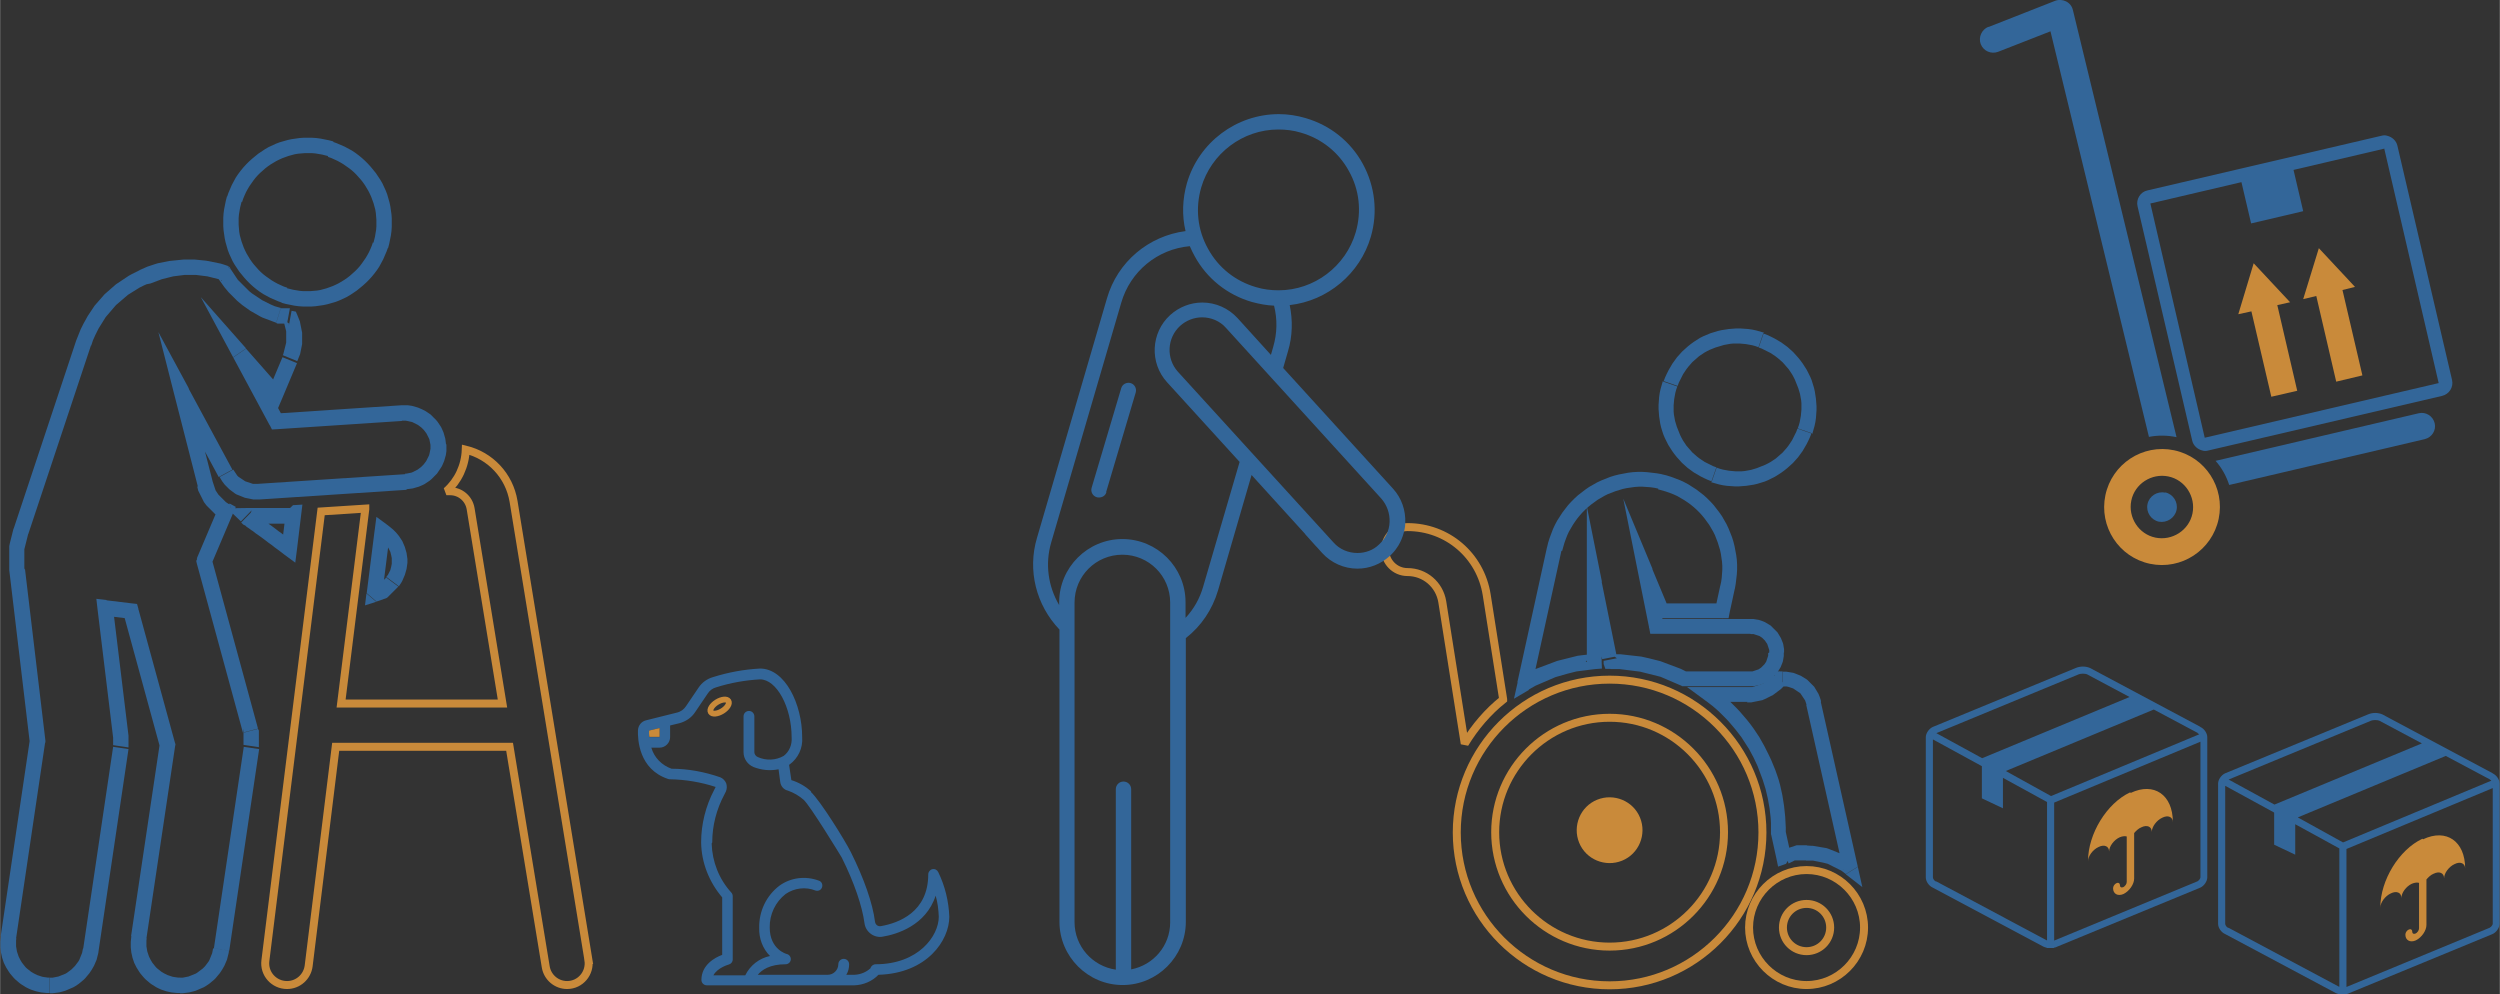 <svg xmlns="http://www.w3.org/2000/svg" clip-rule="evenodd" fill-rule="evenodd" height=".856in" viewBox="0 0 87.83 34.94" width="2.152in"><rect x="0" y="0" width="87.83" height="34.94" fill="#333333" stroke="none"/><path d="m28.5 27.81c-.2-.18-.44-.32-.7-.4l-.08-.54c.01 0 .02-.01.02-.01.3-.22.47-.58.44-.96 0-1.16-.6-2.41-1.48-2.41-.56.03-1.11.13-1.65.3-.21.06-.39.19-.51.37l-.44.65c-.08.12-.19.2-.33.23l-1.08.27c-.16.04-.27.18-.28.35-.01.32.03 1.37 1.06 1.71.02.01.04.01.06.01.55.01 1.09.1 1.61.27l-.05.1c-.3.57-.46 1.21-.46 1.85.01.71.28 1.39.74 1.93v2.02c-.25.09-.73.35-.73.88 0 .1.08.19.19.19h5.18c.32-.01.63-.14.85-.37 1.71-.05 2.49-1.21 2.49-2.04-.02-.54-.15-1.08-.39-1.57-.04-.08-.12-.12-.21-.1-.08.02-.14.1-.14.18 0 1.33-1.04 1.71-1.66 1.82-.05.01-.1 0-.14-.03s-.06-.07-.07-.12c-.08-.65-.39-1.53-.85-2.45-.21-.42-1.08-1.82-1.41-2.12zm-5.7-2.14.37-.09v.32h-.36c-.01-.07-.01-.15-.01-.22zm2.22 3.93c0-.59.15-1.17.43-1.69l.05-.1c.04-.09.04-.2.01-.29-.04-.09-.11-.17-.21-.21-.55-.19-1.13-.3-1.71-.3-.34-.12-.61-.39-.71-.74h.29c.2 0 .37-.17.37-.37v-.41l.33-.08c.22-.06.42-.19.55-.39l.44-.65c.07-.11.18-.19.3-.22.5-.16 1.02-.25 1.54-.28.58 0 1.11.97 1.11 2.04.02.25-.08.5-.28.65-.28.16-.62.17-.91.04-.07-.03-.12-.1-.12-.17v-1.26c0-.1-.08-.19-.19-.19-.1 0-.19.08-.19.19v1.26c0 .23.14.43.35.52.28.11.58.14.88.08l.06.45c.02.15.13.27.27.3.2.07.39.18.55.32.22.19 1.3 1.96 1.34 2.03.44.88.72 1.71.8 2.31.02.15.1.28.22.37s.28.13.42.1c.49-.08 1.52-.39 1.86-1.44.07.24.1.49.11.74 0 .67-.71 1.67-2.22 1.67-.08 0-.16.06-.18.14-.15.14-.35.22-.56.23h-.29c.07-.11.1-.24.1-.37 0-.1-.08-.19-.19-.19-.1 0-.19.08-.19.19 0 .2-.17.37-.37.37h-2.46c.14-.17.42-.37.98-.37.09 0 .17-.07.18-.16s-.05-.18-.14-.2c-.01 0-.6-.16-.6-.93-.01-.46.2-.9.56-1.18.31-.21.7-.26 1.05-.12.1.03.2-.02.23-.12s-.02-.2-.12-.23c-.46-.17-.98-.11-1.38.18-.46.35-.72.9-.71 1.48-.01.37.12.73.38.99-.38.08-.7.33-.87.68h-1.12c.14-.27.54-.38.54-.38.08-.02.14-.09.14-.18v-2.22c0-.05-.02-.1-.05-.13-.43-.47-.67-1.08-.69-1.72z" fill="#369" fill-rule="nonzero"></path><ellipse fill="none" rx=".5" ry=".25" stroke="#c98a3a" stroke-miterlimit="2.613" stroke-width=".28" transform="matrix(.621 -.386 .386 .621 25.28 24.827)"></ellipse><path d="m23.17 25.9v-.32l-.37.09c0 .07 0 .15.01.22h.36z" fill="#c98a3a"></path><path d="m23.17 25.58v.32h-.36c0-.04-.01-.07-.01-.11s0-.07 0-.11c0 .07 0 .15.01.22h.36v-.32l-.37.09z" fill="#fff"></path><g fill-rule="nonzero"><path d="m83.78 5.22-3.2.75.34 1.45-1.83.43-.34-1.45-3.2.75 1.91 8.23 8.22-1.92-1.91-8.23zm-6.4 10.61c-.17-.04-.32-.17-.36-.35l-1.92-8.23c-.06-.25.1-.51.35-.56l8.22-1.92c.07-.02.14-.02.2 0 .17.04.32.17.36.35l1.92 8.23c.06.25-.1.5-.35.56l-8.22 1.92c-.07.02-.14.02-.2 0z" fill="#369"></path><path d="m80.92 10.51.55-1.79 1.27 1.36-.44.11.7 3-.92.22-.7-3.01z" fill="#c98a3a"></path><path d="m80.46 10.62-.45.1.7 3.01-.91.21-.7-3-.46.1.54-1.79z" fill="#c98a3a"></path><path d="m76.07 17.3c.28.06.46.34.4.62s-.34.46-.62.41c-.28-.06-.46-.34-.4-.62s.34-.46.62-.4z" fill="#369"></path><path d="m75.73 18.89c.59.12 1.18-.26 1.3-.85s-.26-1.18-.85-1.3-1.18.26-1.3.85.26 1.18.85 1.3zm.65-3.07c1.1.23 1.8 1.31 1.57 2.41s-1.31 1.81-2.41 1.58c-1.1-.23-1.8-1.31-1.57-2.41s1.31-1.81 2.41-1.58z" fill="#c98a3a"></path><path d="m77.85 16.19 7.13-1.67c.25-.06.5.1.56.35s-.1.5-.35.56l-6.87 1.61c-.1-.31-.26-.6-.48-.85z" fill="#369"></path><path d="m69.86.95 2.34-.92c.13-.05.27-.04.39.02s.21.17.24.31l3.64 15c-.33-.07-.66-.07-.97-.01l-3.46-14.25-1.84.72c-.24.09-.51-.02-.61-.27-.09-.24.03-.51.27-.61z" fill="#369"></path><path d="m77.22 30.96-5.03 2.08s-.01 0-.02.01v-4.85l5.14-2.14v4.77c0 .03-.05.11-.1.13zm-5.31 2.08-3.88-2.07h-.01-.01c-.06-.03-.1-.1-.1-.14v-4.85l1.72.94v1.13l.74.35v-1.07l1.55.85v4.86zm1.13-9.35c.03-.01.08-.02.14-.02s.11.01.14.02l1.5.8-5.18 2.15-1.61-.88zm4.16 2.07h.01c.02.01.04.03.06.04l-5.21 2.17-1.59-.88 5.2-2.16 1.54.82h.01zm.11-.22-3.88-2.07c-.07-.03-.16-.05-.25-.05s-.18.02-.25.05l-5.02 2.07c-.14.06-.25.23-.25.36v4.93c0 .14.11.3.25.36l3.88 2.07c.04.02.08.03.12.04v.01h.25v-.01c.05-.01.09-.02.12-.04l5.02-2.07c.14-.06.25-.23.25-.36v-4.93c0-.14-.11-.3-.25-.36z" fill="#369"></path><path d="m74.84 27.84c-.82.38-1.48 1.46-1.48 2.41v.01c0-.18.17-.41.37-.5.2-.1.37-.03.37.16 0-.18.17-.41.37-.5.1-.04.18-.05.25-.03v1.6c0 .07-.06.15-.12.18-.07.03-.12 0-.12-.07s-.06-.1-.12-.07c-.07.03-.12.11-.12.18 0 .2.17.29.37.2.2-.1.37-.34.37-.54v-1.6c.07-.08.15-.16.25-.2.2-.1.37-.03.37.16 0-.18.17-.41.37-.5.2-.1.37-.03.37.16v-.01c0-.95-.66-1.41-1.48-1.02z" fill="#c98a3a"></path></g><path d="m20.67 33.73-2.63-16.11c-.15-.91-.82-1.61-1.68-1.82-.02.57-.27 1.1-.68 1.46h.13c.36 0 .66.26.72.61l1.12 6.85c-.72 0-4.82 0-5.67 0l.85-6.83c0-.01 0-.02 0-.02l-1.55.1-1.96 15.78c-.06.46.3.86.76.86.39 0 .71-.29.76-.67l.95-7.7h6.11l1.27 7.73c.06.37.38.64.75.64.47 0 .82-.42.75-.88z" fill="none" stroke="#c98a3a" stroke-miterlimit="2.613" stroke-width=".28"></path><path d="m12.88 20.84.28-2.22.54.07-.28 2.22-.19.23zm.35.3-.41.13.05-.42.35.3zm.32-.86.44.33-.02.02-.02.02-.02.02-.02.02-.02.02-.02.02-.02.02-.02.02-.02.02-.02.02-.02.02-.02.02-.02.02-.02.02-.02.02-.02.02-.02.02-.02.02-.02.02-.03.02-.02.01-.03.01-.03.01-.03.01-.02.01-.03.01-.03.01-.03.01-.03.01-.03.01-.03.01-.03.01-.16-.52.02-.01.02-.01.02-.01.02-.01.02-.01.02-.01.02-.01.02-.01.02-.01.02-.01.02-.01.02-.01.02-.01.02-.01.02-.01.01-.01.02-.01.01-.01.01-.01.02-.01.01-.01.01-.01.01-.01.01-.01.01-.01.01-.01.01-.01.01-.01.01-.01.01-.01.01-.02.01-.02zm-.19-1.33.33-.44.06.05.06.05.05.05.05.05.05.06.05.06.04.06.04.06.04.06.03.07.03.07.03.07.02.07.02.07.02.07.01.07.01.07.01.07v.07.07l-.01.07-.01.07-.01.07-.02.07-.02.07-.02.07-.03.07-.03.07-.03.07-.04.07-.04.06-.04.06-.44-.33.03-.04.03-.04.02-.04.02-.04.02-.04.02-.04.01-.04.01-.04.01-.04.01-.05.01-.05v-.05-.05-.05-.05l-.01-.05-.01-.05-.01-.04-.01-.04-.01-.04-.02-.04-.02-.04-.02-.04-.02-.04-.02-.04-.03-.04-.03-.04-.03-.04-.03-.04-.03-.03-.04-.03-.04-.03zm.24-.51.09.07-.33.44-.09-.07-.11-.25zm-.44.19.06-.47.38.28z" fill="#369" fill-rule="nonzero"></path><path d="m9.89 19.23.54.07-.44.19-.13-.1-.12-.09-.11-.08-.1-.08-.1-.07-.09-.07-.08-.06-.08-.06-.07-.05-.07-.05-.06-.04-.05-.04-.05-.04-.05-.03-.04-.03-.04-.03-.03-.02-.03-.02-.03-.02-.02-.02-.02-.02-.02-.01-.02-.01-.02-.01-.02-.01-.01-.01-.01-.01-.01-.01-.01-.01-.01-.01-.01-.01-.01-.01.38-.39.01.01.01.01.01.01.01.01.01.01.01.01.01.01.01.01.01.01.01.01.02.01.02.01.02.02.03.02.03.02.03.02.04.03.04.03.05.03.05.04.06.04.06.04.07.05.07.05.08.06.08.06.09.07.1.07.1.08.11.08.12.09.13.1-.44.19zm.54.07-.06.47-.38-.28zm.15-1.24-.15 1.24-.54-.07.15-1.24.25-.24zm-.29-.31.33-.02-.04.33zm-1.45.18-.38.39.19-.47h.01.02.03.04.05.05.06.06.06.07.07.07.08.08.08.08.08.08.07.07.07.06.06.06.05.04.04.03.02.01l.04.55h-.01-.01-.02-.03-.04-.04-.05-.05-.06-.06-.07-.07-.07-.08-.08-.08-.08-.08-.08-.07-.07-.07-.07-.06-.06-.05-.05-.04-.03-.02-.02-.02zm-.38.39-.48-.46.67-.01z" fill="#369" fill-rule="nonzero"></path><path d="m13.11 8.53.52.16-.05.14-.06.14-.06.14-.07.13-.07.13-.08.12-.09.12-.09.11-.1.11-.1.1-.11.1-.11.09-.11.09-.12.08-.12.08-.12.07-.13.06-.13.06-.13.05-.14.04-.14.04-.14.03-.14.02-.14.02-.14.01h-.15-.15l-.15-.01-.15-.02-.15-.03-.15-.03-.15-.04.16-.52.12.03.12.03.12.02.12.02.12.01h.12.12l.12-.01.12-.01.12-.02.11-.03.11-.03.11-.04.11-.04.11-.05.1-.05.1-.06.1-.06.1-.07.09-.07.09-.08.09-.08.08-.08.08-.09.07-.09.07-.1.07-.1.06-.1.06-.11.05-.11.05-.12.04-.12zm-1.59-3.03.16-.52.14.05.14.06.14.06.13.07.13.07.12.08.12.09.11.09.11.1.1.1.1.11.09.11.09.11.08.12.08.12.07.12.06.13.06.13.05.13.04.14.04.14.03.14.02.14.02.14.01.14v.15.15l-.01.15-.02.15-.03.15-.03.15-.04.15-.52-.16.03-.12.03-.12.02-.12.02-.12.01-.12v-.12-.12l-.01-.12-.01-.12-.02-.12-.03-.11-.03-.11-.04-.11-.04-.11-.05-.11-.05-.1-.06-.1-.06-.1-.07-.1-.07-.09-.08-.09-.08-.09-.08-.08-.09-.08-.09-.07-.1-.07-.1-.07-.1-.06-.11-.06-.11-.05-.11-.05-.12-.04zm-3.03 1.59-.52-.16.05-.15.06-.14.06-.14.07-.13.07-.13.08-.12.09-.12.09-.11.1-.11.1-.1.11-.1.11-.09.11-.09.12-.08.12-.08.12-.07.13-.06.13-.06.13-.05.14-.04.14-.04.14-.03.14-.02.14-.02.14-.01h.15.15l.15.01.15.02.15.03.15.03.15.04-.16.52-.12-.03-.12-.03-.12-.02-.12-.02-.12-.01h-.12-.12l-.12.01-.12.01-.12.02-.11.03-.11.03-.11.04-.11.04-.11.05-.1.05-.1.06-.1.06-.1.07-.09.07-.09.08-.09.08-.08.08-.08.09-.07.09-.07.1-.07.1-.06.1-.06.11-.05.11-.05.12-.04.12zm1.59 3.03-.16.52-.14-.05-.14-.06-.14-.06-.13-.07-.13-.07-.12-.08-.12-.09-.11-.09-.11-.1-.1-.1-.1-.11-.09-.11-.09-.11-.08-.12-.08-.12-.07-.12-.06-.13-.06-.13-.05-.13-.04-.14-.04-.14-.03-.14-.02-.14-.02-.14-.01-.14v-.15-.15l.01-.15.02-.15.03-.15.03-.15.04-.15.52.16-.03.12-.03.12-.02.12-.02.12-.01.12v.12.12l.01.12.01.12.02.12.03.11.03.11.04.11.04.11.05.11.05.1.06.1.06.1.07.1.07.09.08.09.08.09.08.08.09.08.09.07.1.07.1.07.1.06.11.06.11.05.11.05.12.04z" fill="#369" fill-rule="nonzero"></path><path d="m14.13 14.79-.04-.55h.08.08.08l.07.01.07.01.07.02.07.02.07.02.07.03.07.03.06.03.06.03.06.04.06.04.06.04.05.05.05.05.05.05.05.05.05.06.04.06.04.06.04.06.03.06.03.07.03.07.02.07.02.07.02.07.01.07.01.08.01.08-.55.04v-.05l-.01-.05-.01-.05-.01-.05-.01-.05-.02-.04-.02-.04-.02-.04-.02-.04-.02-.04-.03-.04-.03-.04-.03-.04-.03-.03-.03-.03-.03-.03-.04-.03-.04-.03-.04-.03-.04-.02-.04-.02-.04-.02-.04-.02-.04-.02-.04-.01-.05-.01-.04-.01-.05-.01-.05-.01h-.05-.05-.05zm-.04-.55h-.02zm-4.4.29 4.4-.29.04.55-4.4.29-.26-.14.22-.4zm.04.55-.18.01-.08-.16.26.14zm-1.06-2.78 1.28 2.38-.48.26-1.28-2.38.45-.31.04.05zm-.48.26-1.14-2.12 1.59 1.8-.45.31zm1.28 1.46-1.24-1.41.41-.36 1.24 1.41.05.29zm.46-.07-.17.4-.29-.33zm.5-1.19-.5 1.19-.51-.21.5-1.19zm-.29-1.3.1-.54.21.17.02.05.02.05.02.05.02.05.01.05.01.05.01.05.01.05.01.05.01.05.01.05.01.05v.05.05.05.05.05.05.05.05l-.01.05-.01.05-.01.05-.01.05-.01.05-.01.05-.01.05-.02.05-.02.05-.02.05-.02.05-.02.05-.51-.21.02-.04.01-.04.01-.04.01-.04.01-.04.01-.04.01-.04.01-.04.01-.04.01-.04.01-.04v-.04-.04-.04-.04-.04-.04-.04-.04-.04-.04l-.01-.04-.01-.04-.01-.04-.01-.04-.01-.04-.01-.04-.01-.04-.01-.04-.01-.04-.01-.04-.01-.04.21.17zm.1-.54.15.03.06.14zm-.54.43.16-.52h.01.01.01.01.01.01.01.01.01.01.01.01.01.01.01.01.01.01.01.01.01.01.01.01.01.01.01.01.01.01.01.01l-.1.54h-.01-.01-.01-.01-.01-.01-.01-.01-.01-.01-.01-.01-.01-.01-.01-.01-.01-.01-.01-.01-.01-.01-.01-.01-.02-.01-.01-.01-.01-.01-.01-.01zm-1.91-1.48.18-.52.14.12.04.06.04.06.04.06.04.06.04.06.04.06.05.05.05.05.05.05.05.05.05.05.05.05.05.05.05.05.05.04.05.04.06.04.06.04.06.04.06.04.06.04.06.04.06.03.06.03.06.03.06.03.06.03.07.03.07.03.07.02.07.02.07.02-.16.52-.08-.03-.08-.03-.08-.03-.08-.03-.08-.03-.08-.03-.08-.04-.07-.04-.07-.04-.07-.04-.07-.04-.07-.04-.07-.05-.07-.05-.07-.05-.07-.05-.06-.05-.06-.05-.06-.05-.06-.06-.06-.06-.06-.06-.06-.06-.06-.06-.05-.06-.05-.06-.05-.06-.05-.07-.05-.07-.05-.07-.05-.07-.04-.07.14.12zm.18-.52.09.03.05.08-.14-.12zm-2.84.64-.23-.5.09-.04.09-.04.09-.04.09-.03.09-.03.09-.03.1-.03.1-.02.1-.02.1-.02.1-.02.1-.01.1-.01.1-.01.1-.01.1-.01h.1.1.1.1l.1.01.1.01.1.01.1.01.1.02.1.02.1.02.1.02.1.02.1.03.09.03.09.03-.18.52-.08-.03-.08-.03-.08-.02-.08-.02-.08-.02-.08-.02-.08-.02-.08-.01-.08-.01-.08-.01-.08-.01-.08-.01h-.08-.08-.08-.08-.08l-.08.01-.08.01-.08.01-.08.01-.08.01-.08.02-.08.02-.08.02-.08.02-.08.02-.08.03-.08.03-.08.03-.08.03-.08.03zm-1.94 2.15-.52-.17.04-.1.04-.1.04-.1.04-.1.05-.1.05-.1.05-.09.05-.09.05-.09.06-.09.06-.09.06-.09.06-.09.07-.08.07-.08.07-.08.07-.08.07-.08.08-.07.08-.07.08-.07.08-.07.08-.07.09-.06.09-.06.09-.06.09-.06.09-.06.09-.05.1-.05.1-.05.1-.05.23.5-.09.04-.08.04-.08.04-.08.05-.08.05-.08.05-.08.05-.08.05-.07.06-.07.06-.07.06-.07.06-.07.06-.07.06-.06.07-.06.07-.06.07-.06.07-.06.07-.06.07-.05.08-.05.08-.05.08-.05.08-.05.08-.04.08-.04.08-.04.08-.04.09-.04.09-.03.09-.03.09zm-.52-.17-.01.04zm-2.2 6.62 2.2-6.62.52.17-2.2 6.62zm.4 1.38-.55.06v-.05-.05-.05-.05-.05-.05-.05-.05-.05-.04-.05-.05-.05-.05-.05-.05-.05l.01-.05.01-.05.01-.04.01-.04.01-.04.01-.04.01-.04.01-.04.01-.04.01-.04.01-.04.01-.04.01-.04.01-.04.01-.04.52.17-.01.04-.01.04-.01.04-.01.04-.01.04-.01.04-.01.04-.01.04-.01.04-.01.04-.01.04-.01.04-.01.04-.01.04v.04.04.04.04.04.04.04.04.04.04.04.04.04.04.04.04.04.04zm.17 6.11-.72-6.05.55-.06.72 6.05v.07l-.54-.01zm.55-.06v.04l-.01.04v-.07zm-1.57 6.87 1.02-6.88.54.08-1.02 6.88zm1.72 1.45v.55h-.1l-.1-.01-.1-.01-.09-.02-.09-.02-.09-.03-.09-.03-.09-.04-.08-.04-.08-.05-.08-.05-.07-.05-.07-.06-.07-.06-.06-.06-.06-.07-.06-.07-.05-.07-.05-.08-.05-.08-.04-.08-.04-.08-.03-.09-.03-.09-.02-.09-.02-.09-.01-.09-.01-.09v-.1-.1l.01-.1.01-.1.54.08-.01.07v.07.07.07l.01.06.01.06.01.06.02.06.02.06.02.06.03.06.03.06.03.05.03.05.04.05.04.05.04.05.04.04.05.04.05.04.05.04.05.03.05.03.06.03.06.03.06.02.06.02.06.02.06.01.07.01.07.01h.07zm1.18-1.02.54.08-.01.08-.02.08-.02.08-.02.08-.03.07-.03.07-.03.07-.04.07-.04.07-.04.06-.04.06-.05.06-.05.06-.05.06-.05.05-.06.05-.06.05-.06.05-.06.04-.06.04-.07.04-.07.03-.07.03-.07.03-.07.03-.07.02-.07.02-.08.02-.08.01-.08.01-.08.01h-.08v-.55h.05.05l.05-.01.05-.01.05-.01.05-.01.05-.02.05-.02.05-.02.05-.02.05-.02.05-.03.04-.03.04-.03.04-.03.04-.03.04-.04.04-.04.04-.04.03-.04.03-.04.03-.04.03-.04.03-.05.02-.05.02-.05.02-.05.02-.05.02-.05.01-.05.01-.05.01-.05zm1.59-7-1.05 7.08-.54-.08 1.05-7.08zm-.54-.4.54-.07v.01.02.01.01.02.02.01.01.01.01.01.02.02.01.01.01.01.02.01.01.01.02.01.01.02.01.01.01.02.01.01.01l-.54-.08v-.01-.01-.01-.01-.01-.01-.01-.01-.01-.01-.01-.01-.01-.01-.01-.01-.01-.01-.01-.01-.01-.01-.01-.01-.01-.01-.01-.01-.01-.01-.01-.01zm.54-.07.01.04zm-.55-4.53.55 4.53-.54.07-.55-4.53.31-.31.24.24zm-.54.07-.04-.35.35.04zm1.14.35-.91-.11.07-.54.91.11.23.2zm.07-.54.18.02.05.18zm.98 5.03-1.28-4.68.53-.14 1.28 4.68.01.11zm.53-.14.02.06-.01.06-.01-.11zm-1.54 6.8 1.01-6.77.54.08-1.01 6.77zm1.72 1.45v.55h-.1l-.1-.01-.1-.01-.09-.02-.09-.02-.09-.03-.09-.03-.09-.04-.08-.04-.08-.05-.08-.05-.07-.05-.07-.06-.07-.06-.06-.06-.06-.07-.06-.07-.05-.07-.05-.08-.05-.08-.04-.08-.04-.08-.03-.09-.03-.09-.02-.09-.02-.09-.01-.09-.01-.09v-.1-.1l.01-.1.01-.1.54.08-.01.07v.07.07.07l.01.06.01.06.01.06.02.06.02.06.02.06.03.06.03.06.03.05.03.05.04.05.04.05.04.05.04.04.05.04.05.04.05.04.05.03.05.03.06.03.06.03.06.02.06.02.06.02.06.01.07.01.07.01h.07zm1.18-1.02.54.08-.01.08-.02.08-.02.08-.02.08-.03.07-.03.07-.03.07-.04.07-.04.07-.04.06-.04.06-.05.06-.05.06-.05.06-.05.05-.06.05-.06.05-.06.05-.06.04-.06.04-.07.04-.07.03-.07.03-.07.03-.07.03-.07.02-.08.02-.08.02-.08.01-.08.01-.08.01h-.08v-.55h.05.05l.05-.01.05-.01.05-.01.05-.01.05-.02.05-.02.05-.02.05-.02.05-.02.05-.03.04-.03.04-.03.04-.03.04-.03.04-.03.04-.04.04-.04.03-.04.03-.04.03-.04.03-.04.03-.05.02-.05.02-.05.02-.05.02-.05.02-.05.01-.05.01-.05.01-.06zm1.6-7-1.05 7.08-.54-.08 1.05-7.08zm-.57-.57.53-.14.01.02.01.02.01.02v.02.02.02.02.02.02.02.02.02.02.02.02.02.02.02.02.02.02.02.02.02.02.02.02.02.02.02.02.02l-.54-.08v-.02-.01-.02-.02-.02-.01-.02-.02-.01-.02-.02-.01-.02-.02-.02-.02-.02-.02-.02-.02-.02-.02-.01-.02-.02-.02-.01-.02-.02-.02-.01-.02zm0 0-.01-.04zm-1.09-6.09 1.62 5.94-.53.14-1.62-5.94.01-.18.52.03zm-.53.14-.02-.09.04-.09-.01.18zm1.27-1.76-.76 1.79-.51-.21.76-1.79.39-.13.12.35zm-.12-.35.22.12-.1.23zm-1.12-.62.53-.14.01.03.01.03.01.03.01.03.01.03.01.03.01.03.01.03.01.03.01.03.02.03.02.03.02.03.02.03.02.03.02.02.02.02.02.02.02.02.02.02.02.02.02.02.02.02.02.02.02.02.02.02.02.02.02.02.03.02.03.02.03.02.03.02-.26.48-.04-.02-.04-.02-.04-.02-.04-.02-.04-.03-.04-.03-.03-.03-.03-.03-.03-.03-.03-.03-.03-.03-.03-.03-.03-.03-.03-.03-.03-.03-.03-.03-.03-.04-.03-.04-.03-.04-.02-.04-.02-.04-.02-.04-.02-.04-.02-.04-.02-.04-.02-.04-.02-.04-.02-.04-.02-.04-.01-.04-.01-.04-.01-.04zm-.3-3.38.83 3.24-.53.14-.83-3.24.51-.2zm-.53.14-.55-2.16 1.06 1.96zm1.57 2.93-1.55-2.87.48-.26 1.55 2.87zm1.38.24.04.55h-.05-.05-.05-.05l-.05-.01-.05-.01-.05-.01-.05-.01-.05-.01-.05-.01-.05-.02-.05-.02-.05-.02-.05-.02-.05-.02-.05-.02-.05-.03-.04-.03-.04-.03-.04-.03-.04-.03-.04-.03-.04-.04-.04-.04-.04-.04-.04-.04-.03-.04-.03-.04-.03-.04-.03-.05-.03-.05-.03-.05.48-.26.02.03.02.03.02.03.02.03.02.03.02.03.02.03.02.02.02.02.03.02.03.02.03.02.03.02.03.02.03.02.03.02.03.02.03.01.03.01.03.01.03.01.03.01.03.01.03.01.03.01.03.01h.03.03.03.03.04.04zm5.22.21-5.18.34-.04-.55 5.18-.34zm.85-1.56.55-.04v.08.08.08l-.01.07-.01.07-.02.07-.02.07-.02.07-.03.07-.03.07-.03.06-.04.06-.04.06-.04.06-.04.06-.05.05-.05.05-.05.05-.05.05-.06.05-.06.04-.06.04-.06.04-.06.03-.07.03-.07.03-.07.02-.07.02-.07.02-.07.01-.08.01-.08.01-.04-.55h.05l.05-.01.05-.01.05-.01.04-.01.04-.02.04-.02.04-.02.04-.02.04-.02.04-.03.04-.03.04-.03.03-.03.03-.03.03-.03.03-.04.03-.04.03-.04.02-.04.02-.04.02-.04.02-.04.02-.04.01-.04.01-.04.01-.05.01-.05.01-.05v-.05-.05-.05z" fill="#369" fill-rule="nonzero"></path><path d="m62.53 23.59h.1v.52h-.1l-.2-.43.2-.1zm-.2.1.08-.1h.12zm-.93.97v-.52h.04.04.03.03.03l.03-.01.03-.01.03-.01.03-.01.03-.01.03-.01.03-.01.03-.01.03-.01.03-.01.03-.01.03-.01.03-.02.03-.02.03-.02.03-.02.03-.02.03-.02.03-.02.03-.02.02-.02.02-.02.02-.02.02-.02.02-.02.02-.02.02-.03.41.33-.03.04-.03.04-.03.03-.03.03-.03.03-.04.03-.04.03-.04.03-.04.03-.04.03-.04.03-.04.03-.04.02-.04.02-.04.02-.04.02-.04.02-.04.02-.04.02-.05.02-.04.02-.05.01-.05.01-.05.01-.05.01-.05.01-.05.01-.05.01-.05.01h-.05-.05-.05zm-1.34-.52h1.34v.52h-1.34l-.16-.05.15-.47zm-.15.47-.64-.47h.79zm2.83 4.62-.51.11-.01-.06v-.18-.18l-.01-.18-.02-.17-.02-.17-.03-.17-.03-.17-.04-.17-.04-.17-.05-.16-.05-.16-.06-.16-.06-.16-.06-.16-.07-.15-.07-.15-.08-.15-.08-.15-.09-.14-.09-.14-.09-.14-.1-.13-.1-.13-.11-.13-.11-.13-.11-.12-.12-.12-.12-.12-.12-.11-.13-.11-.13-.1-.13-.1.31-.42.15.11.14.11.14.12.13.12.13.13.13.13.12.13.12.14.12.14.11.14.11.15.1.15.1.15.09.16.09.16.08.16.08.16.08.17.07.17.07.17.06.17.06.18.05.18.04.18.04.18.03.19.03.19.02.19.02.19.01.19.01.19v.19l-.01-.06zm-.51.11-.01-.03v-.03zm.18.82-.18-.82.51-.11.18.82-.17.3zm.34.19-.28.1-.06-.29zm.73-.64v.52h-.02-.02-.02-.02-.02-.02-.02-.02-.02-.02-.02-.02-.02-.02-.02-.02-.02-.02-.02-.02-.02l-.02.01-.02.01-.02.01-.02.01-.02.01-.02.01-.02.01-.02.01-.02.01-.02.01-.02.01-.17-.49.03-.01.03-.01.03-.01.03-.01.03-.01.03-.01.03-.01.03-.01.03-.01.03-.01.03-.01.03-.01.03-.01.03-.01.03-.01h.03.03.03.03.03.03.03.03.03.03.03.03.03.03.03.03.03zm1.28.85.51-.11-.42.26-.04-.03-.04-.03-.04-.03-.04-.03-.04-.02-.04-.02-.04-.02-.04-.02-.04-.02-.04-.02-.04-.02-.04-.02-.04-.02-.04-.02-.04-.02-.04-.02-.04-.01-.04-.01-.04-.01-.04-.01-.05-.01-.05-.01-.05-.01-.05-.01-.05-.01-.05-.01-.05-.01h-.05-.05-.05-.05-.05v-.52h.06.06.06.06l.06.01.06.01.06.01.06.01.06.01.06.01.06.01.06.01.06.02.05.02.05.02.05.02.05.02.05.02.05.02.05.02.05.02.05.02.05.03.05.03.05.03.05.03.05.03.05.03.05.03.05.03.04.03.04.03-.42.26zm.51-.11.16.72-.58-.45.42-.26zm-1.3-5.79 1.3 5.79-.51.11-1.3-5.79zm-1.33-.54v-.52h.06.06l.06.01.06.01.06.01.06.01.06.02.05.02.05.02.05.02.05.02.05.03.05.03.05.03.05.03.04.03.04.04.04.04.04.04.04.04.04.04.04.04.03.05.03.05.03.05.03.05.03.05.02.05.02.05.02.06.02.06.01.06-.51.11-.01-.04-.01-.03-.01-.03-.01-.03-.01-.03-.02-.03-.02-.03-.02-.03-.02-.03-.02-.03-.02-.03-.02-.03-.02-.03-.02-.02-.03-.02-.03-.02-.03-.02-.03-.02-.03-.02-.03-.02-.03-.02-.03-.02-.03-.01-.03-.01-.03-.01-.03-.01-.03-.01-.04-.01-.04-.01h-.04-.04-.04z" fill="#369" fill-rule="nonzero"></path><path d="m56.27 20.44v2.78h-.52v-2.78l.52-.05.01.05zm-.52 0v-2.65l.52 2.6zm.54 2.72-.54-2.67.51-.1.54 2.67zm.29-.18v.52l-.24-.17v-.01-.01-.01-.01-.01-.01-.01-.01-.01-.01-.01l.51-.1v.01.01.01.01l-.24-.17zm0 .52h-.18l-.06-.17zm2.58.09v.52l-.12-.03-.07-.03-.07-.03-.07-.03-.07-.03-.07-.03-.07-.03-.07-.03-.07-.03-.07-.03-.07-.03-.08-.02-.08-.02-.08-.02-.08-.02-.08-.02-.08-.02-.08-.02-.08-.02-.08-.02-.08-.01-.08-.01-.08-.01-.08-.01-.08-.01-.08-.01-.08-.01-.08-.01-.08-.01h-.08-.08-.08-.08v-.52h.09.09.09.09l.09.01.09.01.09.01.09.01.09.01.09.01.09.01.09.01.09.02.09.02.09.02.08.02.08.02.08.02.08.02.08.02.08.03.08.03.08.03.08.03.08.03.08.03.08.03.08.03.08.03.08.04.08.04.08.04-.12-.03zm0 .52h-.06l-.05-.03.12.03zm2.33 0h-2.33v-.52h2.33zm.66-1.18h.52v.06.06l-.01.06-.01.06-.01.06-.02.06-.02.05-.02.05-.02.05-.03.05-.03.05-.03.05-.03.05-.04.04-.04.04-.04.04-.04.04-.04.04-.04.04-.05.03-.05.03-.05.03-.05.03-.05.02-.05.02-.06.02-.06.02-.06.01-.06.01-.06.01h-.06-.06v-.52h.03.03.03l.03-.01.03-.01.03-.01.03-.01.03-.01.03-.01.03-.01.03-.02.03-.02.03-.02.02-.02.02-.02.02-.02.02-.02.02-.02.02-.02.02-.03.02-.03.02-.03.01-.03.01-.03.01-.03.01-.03.01-.03.01-.03.01-.03v-.03-.03-.03zm-.66-.66v-.52h.06.06l.06.01.06.01.06.01.06.02.06.02.05.02.05.02.05.03.05.03.05.03.05.03.04.04.04.04.04.04.04.04.04.04.04.04.03.05.03.05.03.05.03.05.02.05.02.05.02.05.02.06.01.06.01.06.01.06v.06.06h-.52v-.03-.03-.03l-.01-.03-.01-.03-.01-.03-.01-.03-.01-.03-.01-.03-.01-.03-.02-.03-.02-.03-.02-.03-.02-.03-.02-.02-.02-.02-.02-.02-.02-.02-.02-.02-.03-.02-.03-.02-.03-.02-.03-.01-.03-.01-.03-.01-.03-.01-.03-.01-.03-.01-.03-.01h-.03-.03-.03zm-3.3-.52h3.3v.52h-3.3l-.26-.21zm0 .52h-.21l-.04-.21.26.21zm-.13-2.25.39 1.94-.51.1-.39-1.94.5-.15zm-.51.1-.52-2.6 1.02 2.45zm.59 1.44-.58-1.39.48-.2.58 1.39-.24.36zm.24.16h-.17l-.07-.16zm2.13 0h-2.13v-.52h2.13l.26.32-.26.21zm.26-.21-.04.21h-.21l.26-.21zm.18-.83-.18.83-.51-.11.18-.83zm-2.69-3.51.11-.51.17.04.16.05.16.06.16.06.15.07.15.08.14.09.14.09.13.1.13.1.12.11.12.12.11.12.1.13.1.13.09.13.08.14.08.14.07.15.06.15.06.15.05.16.04.16.03.16.03.16.02.16.01.17v.17l-.01.17-.02.17-.02.17-.03.17-.51-.11.03-.14.02-.14.01-.14.01-.14v-.14l-.01-.14-.02-.14-.02-.14-.03-.14-.04-.13-.04-.13-.05-.13-.05-.13-.06-.12-.07-.12-.07-.12-.08-.11-.08-.11-.09-.11-.09-.1-.1-.1-.1-.09-.11-.09-.11-.08-.12-.08-.12-.07-.12-.07-.13-.06-.13-.05-.14-.05-.14-.04-.14-.04zm-3.4 2.18-.51-.11.04-.17.05-.16.06-.16.06-.16.07-.15.08-.15.09-.14.09-.14.1-.13.1-.13.11-.12.12-.12.12-.11.13-.1.13-.1.13-.09.14-.08.14-.08.15-.07.15-.06.15-.06.16-.05.16-.04.16-.03.16-.03.16-.02.17-.01h.17l.17.01.17.02.17.02.17.03-.11.51-.14-.03-.14-.02-.14-.01-.14-.01h-.14l-.14.01-.14.02-.14.02-.14.03-.13.04-.13.04-.13.05-.13.05-.12.06-.12.07-.12.07-.11.08-.11.08-.11.09-.1.09-.1.1-.09.1-.09.11-.08.11-.08.12-.07.12-.07.12-.06.13-.05.13-.05.14-.04.14-.04.14zm-1.55 4.62 1.04-4.74.51.11-1.04 4.74-.12.17zm.39.28-.51.3.13-.58.39.28zm2.05-.99.52-.02-.24.27-.08.01-.08.01-.08.01-.08.01-.08.01-.08.01-.08.01-.08.01-.08.02-.08.02-.08.02-.08.02-.07.02-.07.02-.07.02-.07.02-.07.02-.07.02-.07.03-.07.03-.07.03-.07.03-.07.03-.07.03-.07.03-.07.03-.07.03-.07.03-.07.04-.07.04-.07.04-.07.04-.26-.45.07-.04.07-.04.07-.04.07-.04.07-.04.07-.04.08-.04.08-.03.08-.03.08-.03.08-.03.08-.03.08-.03.08-.03.08-.03.08-.03.08-.03.08-.02.08-.02.08-.02.08-.02.08-.02.08-.02.08-.02.08-.02.08-.02.08-.01.08-.01.09-.01.09-.01.09-.01.09-.01-.24.27zm.52-.02.01.25-.25.02zm-.52-.04h.52v-.01.02-.01.02-.01.02-.01.02-.01.02-.01.01l-.52.02v.01-.02.01-.02.01-.02.01-.02.01-.02.01-.02z" fill="#369" fill-rule="nonzero"></path><path d="m63.65 15.22-.49-.17.04-.11.03-.11.02-.11.02-.11.01-.11.01-.11v-.11-.11l-.01-.11-.02-.11-.02-.11-.03-.1-.03-.1-.04-.1-.04-.1-.04-.1-.05-.1-.05-.09-.06-.09-.06-.09-.07-.08-.07-.08-.07-.08-.08-.07-.08-.07-.09-.07-.09-.06-.09-.06-.1-.05-.1-.05-.1-.05-.11-.04.17-.49.13.05.13.06.12.06.12.07.12.07.11.08.11.08.1.09.1.09.09.1.09.1.08.1.08.11.07.11.07.11.06.12.06.12.05.12.04.13.04.13.03.13.02.13.02.13.01.13.01.13v.14l-.01.14-.01.14-.02.14-.03.14-.04.14-.04.14zm-3.51 1.7.17-.49.11.04.11.03.11.02.11.02.11.01.11.01h.11.11l.11-.01.11-.02.11-.02.1-.03.1-.03.1-.04.1-.04.1-.04.1-.05.09-.05.09-.06.09-.06.08-.07.08-.07.08-.07.07-.08.07-.08.07-.09.06-.09.06-.09.05-.1.05-.1.05-.1.04-.11.49.17-.05.13-.06.13-.06.12-.07.12-.07.12-.08.11-.08.11-.09.1-.09.1-.1.09-.1.09-.1.08-.11.08-.11.07-.11.07-.12.06-.12.06-.12.05-.13.04-.13.04-.13.03-.13.02-.13.02-.13.01-.13.01h-.14l-.14-.01-.14-.01-.14-.02-.14-.03-.14-.04-.14-.04zm-1.7-3.51.49.17-.04.11-.03.11-.02.11-.02.11-.01.11-.01.11v.11.11l.01.11.02.11.02.11.03.1.03.1.04.1.04.1.04.1.05.1.05.09.06.09.06.09.07.08.07.08.07.08.08.07.08.07.09.07.09.06.09.06.1.05.1.05.1.05.11.04-.17.49-.13-.05-.13-.06-.12-.06-.12-.07-.12-.07-.11-.08-.11-.08-.1-.09-.1-.09-.09-.1-.09-.1-.08-.1-.08-.11-.07-.11-.07-.11-.06-.12-.06-.12-.05-.12-.04-.12-.04-.13-.03-.13-.02-.13-.02-.13-.01-.13-.01-.13v-.14l.01-.14.01-.14.02-.14.03-.14.04-.14.04-.14zm3.51-1.7-.17.49-.11-.04-.11-.03-.11-.02-.11-.02-.11-.01-.11-.01h-.11-.11l-.11.01-.11.02-.11.02-.1.03-.1.03-.1.03-.1.04-.1.04-.1.05-.09.05-.09.06-.09.06-.08.07-.08.07-.08.07-.07.08-.07.08-.07.09-.06.09-.06.09-.05.1-.05.1-.05.1-.04.11-.49-.17.05-.13.06-.13.06-.12.07-.12.07-.12.08-.11.08-.11.09-.1.09-.1.1-.09.1-.09.1-.08.11-.08.11-.07.11-.07.12-.06.12-.05.12-.05.13-.04.13-.04.13-.03.13-.02.13-.02.13-.01.13-.01h.14l.14.01.14.01.14.02.14.03.14.04.14.04z" fill="#369" fill-rule="nonzero"></path><path d="m52.81 24.57-.58-3.68c-.22-1.37-1.38-2.37-2.78-2.37-.43 0-.79.35-.79.79 0 .43.35.79.79.79.61 0 1.12.44 1.22 1.04l.79 4.99c.36-.59.81-1.12 1.35-1.55z" fill="none" stroke="#c98a3a" stroke-miterlimit="2.613" stroke-width=".28"></path><path d="m56.55 23.88c-2.96 0-5.37 2.41-5.37 5.37s2.41 5.37 5.37 5.37 5.37-2.41 5.37-5.37-2.41-5.37-5.37-5.37zm0 9.38c-2.21 0-4.02-1.8-4.02-4.02 0-2.21 1.8-4.02 4.02-4.02 2.21 0 4.02 1.8 4.02 4.02 0 2.21-1.8 4.02-4.02 4.02z" fill="none" stroke="#c98a3a" stroke-miterlimit="2.613" stroke-width=".28"></path><path d="m57.62 28.73c.24.59-.04 1.27-.63 1.51s-1.27-.04-1.51-.63.04-1.27.63-1.51 1.27.04 1.51.63z" fill="#c98a3a" fill-rule="nonzero"></path><path d="m63.47 30.57c-1.11 0-2.02.91-2.02 2.02s.91 2.02 2.02 2.02 2.02-.91 2.02-2.02-.91-2.02-2.02-2.02zm0 2.85c-.46 0-.83-.37-.83-.83s.37-.83.83-.83.83.37.83.83-.37.83-.83.83z" fill="none" stroke="#c98a3a" stroke-miterlimit="2.613" stroke-width=".28"></path><path d="m45.86 18.77-1.89-2.08-1.18 4.06c-.2.67-.59 1.25-1.13 1.67v9.97c0 1.22-1 2.22-2.22 2.22s-2.22-1-2.22-2.22v-10.27c-.82-.86-1.13-2.08-.79-3.22l2.46-8.42c.37-1.28 1.46-2.19 2.76-2.36-.13-.55-.11-1.13.05-1.69.42-1.43 1.74-2.42 3.23-2.42.32 0 .64.05.94.14.86.25 1.58.82 2.01 1.61s.53 1.7.28 2.56c-.38 1.3-1.52 2.25-2.85 2.4.11.53.1 1.09-.06 1.62l-.17.59 3.86 4.24c.3.33.45.76.43 1.21 0 .27-.14.66-.29.86-.07.11-.16.21-.26.3-.31.28-.71.44-1.13.44-.47 0-.92-.2-1.24-.55l-.17-.19c-.01 0-.41-.46-.42-.46zm1.77-10.61c.21-.73.13-1.49-.24-2.15-.36-.66-.96-1.14-1.69-1.35-.26-.08-.53-.11-.79-.11-1.25 0-2.36.84-2.71 2.04-.21.73-.13 1.49.24 2.15.36.66.96 1.14 1.69 1.35.26.08.53.11.79.11 1.25 0 2.36-.84 2.71-2.04zm-.78 10.9c.21.24.52.37.84.37.28 0 .56-.1.76-.3.22-.2.36-.48.37-.79.01-.3-.09-.59-.29-.82l-5.46-6c-.21-.24-.52-.37-.84-.37-.28 0-.56.11-.77.3-.46.42-.5 1.14-.08 1.61l5.46 5.99zm-9.1 13.34c0 .85.63 1.55 1.45 1.67v-6.34c0-.15.12-.27.27-.27s.27.12.27.27v6.33c.78-.15 1.37-.83 1.37-1.65v-11.24c0-.93-.75-1.68-1.68-1.68s-1.68.75-1.68 1.68v11.24zm-.54-11.15v-.09c0-1.22 1-2.22 2.22-2.22s2.22.99 2.22 2.22v.55c.29-.31.5-.68.62-1.1l1.28-4.38-2.55-2.8c-.62-.68-.57-1.74.11-2.36.31-.28.71-.44 1.13-.44.47 0 .92.2 1.24.55l1.17 1.29.08-.28c.14-.48.15-.97.03-1.45-.26-.01-.52-.06-.78-.13-.86-.25-1.58-.82-2.01-1.61-.06-.11-.12-.23-.17-.35-1.13.1-2.09.88-2.41 1.99l-2.46 8.42c-.22.75-.11 1.54.28 2.2z" fill="#369" fill-rule="nonzero"></path><path d="m38.87 17.29c-.03.12-.14.19-.26.19-.03 0-.05 0-.08-.01-.14-.04-.22-.19-.18-.33l1.04-3.5c.04-.14.19-.22.33-.18s.22.19.18.33l-1.04 3.5z" fill="#369" fill-rule="nonzero"></path><path d="m87.49 32.59-5.03 2.08s-.01 0-.02.01v-4.85l5.14-2.14v4.77c0 .03-.05.11-.1.13zm-5.31 2.08-3.88-2.07h-.01-.01c-.06-.03-.1-.1-.1-.14v-4.85l1.72.94v1.13l.74.35v-1.07l1.55.85v4.86zm1.13-9.35c.03-.01.08-.02.14-.02s.11.01.14.02l1.5.8-5.18 2.15-1.61-.88zm4.16 2.07h.01c.02.01.04.03.05.04l-5.21 2.17-1.59-.88 5.2-2.16 1.54.82h.01zm.11-.22-3.88-2.07c-.07-.03-.16-.05-.25-.05s-.18.02-.25.05l-5.02 2.07c-.14.06-.25.23-.25.36v4.93c0 .14.11.3.25.36l3.88 2.07c.04.02.08.03.12.04v.01h.25v-.01c.05-.01.09-.02.12-.04l5.02-2.07c.14-.06.25-.23.25-.36v-4.93c0-.14-.11-.3-.25-.36z" fill="#369" fill-rule="nonzero"></path><path d="m85.11 29.47c-.82.38-1.48 1.46-1.48 2.41v.01c0-.18.17-.41.37-.5.2-.1.37-.03.37.16 0-.18.17-.41.37-.5.1-.04.18-.05.25-.03v1.6c0 .07-.06.15-.12.18-.07.03-.12 0-.12-.07s-.06-.1-.12-.07c-.07.03-.12.11-.12.18 0 .2.17.29.37.2.2-.1.37-.34.37-.54v-1.6c.07-.08.15-.16.25-.2.2-.1.37-.03.37.16 0-.18.17-.41.37-.5.2-.1.37-.03.37.16v-.01c0-.95-.66-1.41-1.48-1.02z" fill="#c98a3a" fill-rule="nonzero"></path></svg>